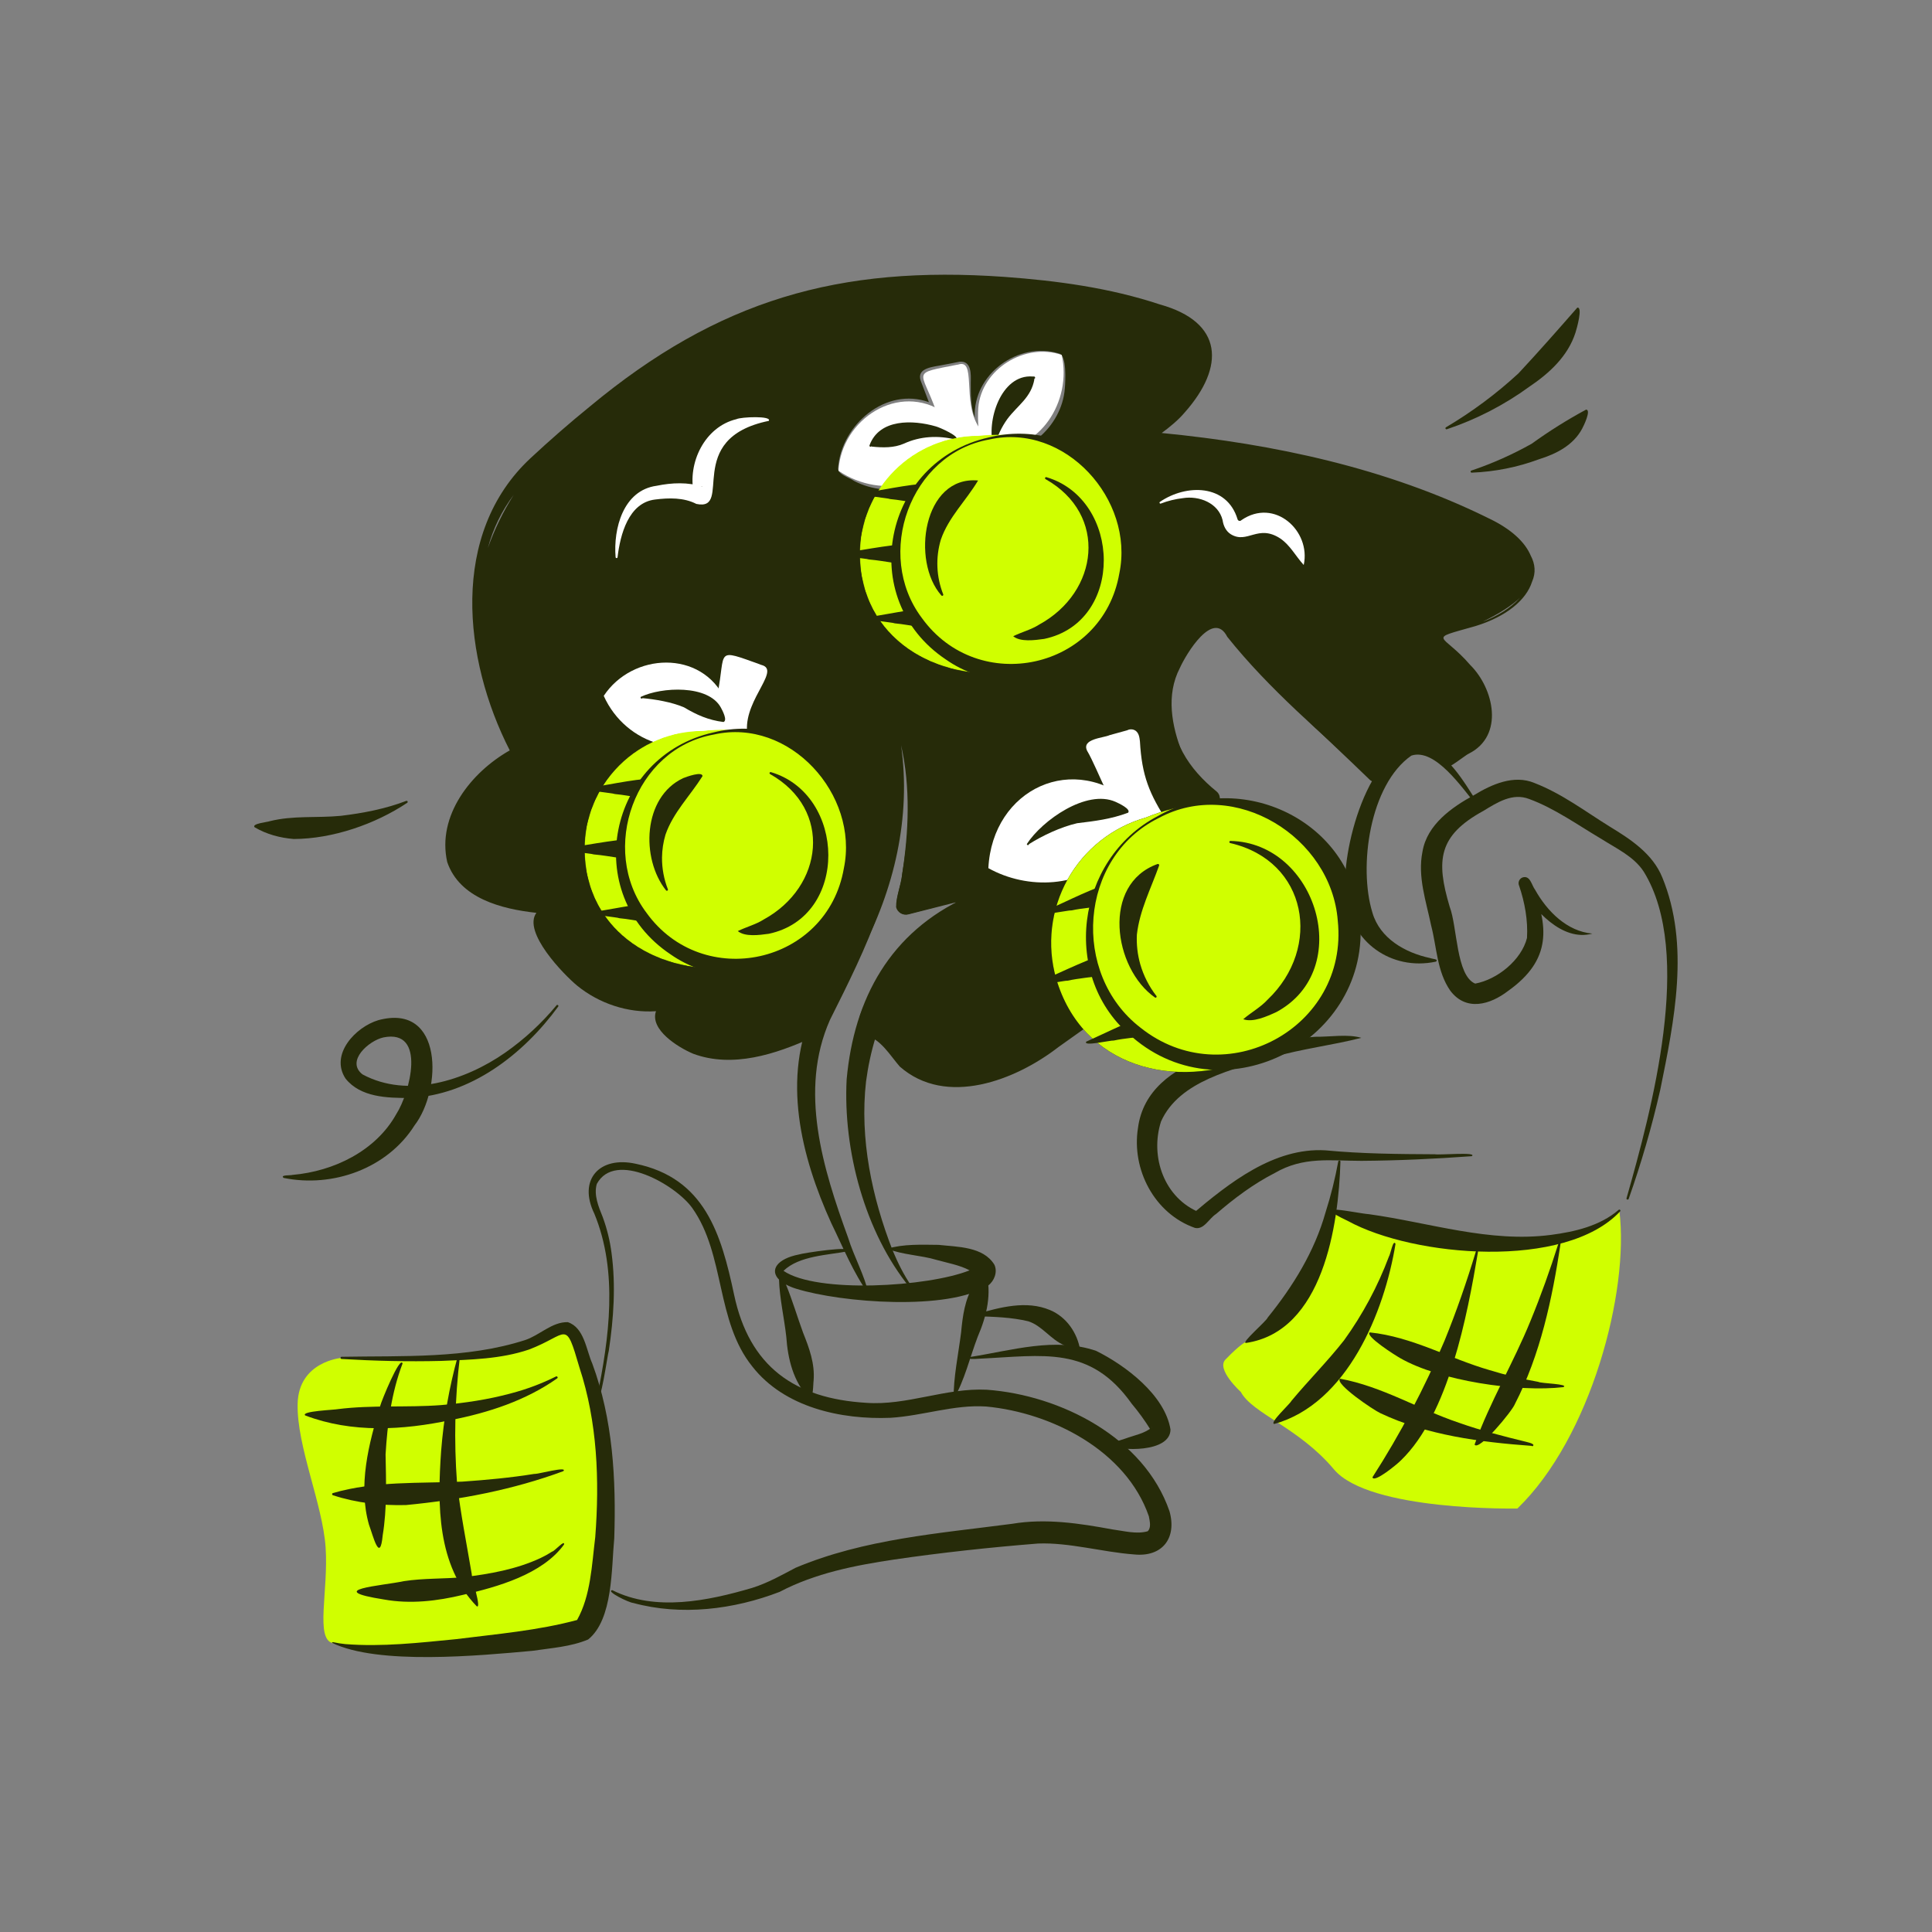 <svg width="3000" height="3000" viewBox="0 0 3000 3000" fill="none" xmlns="http://www.w3.org/2000/svg">
<rect x="0" y="0" width="3000" height="3000" fill="#808080" stroke="none"/>
<path d="M2291.47 972.08C2339.38 957.226 2369.96 931.624 2378.96 903.334C2385.04 889.48 2383.9 875.898 2376.88 862.69C2368.05 841.858 2346.98 821.693 2312.09 805.069C2154.23 726.948 1978.34 689.346 1803.91 672.347C1816.79 662.786 1829.39 652.557 1839.66 640.433C1902.32 569.729 1900.07 500.212 1800.89 472.693C1723.17 446.903 1641.42 435.903 1560.07 429.966C1302.69 411.717 1115.18 465.589 915.674 631.433C884.739 656.536 852.97 684.263 823.867 711.408C697.875 828.588 719.374 1024.12 791.536 1165.19C731.56 1199.15 678.147 1266.48 694.458 1338.62C713.749 1394.87 778.599 1411.53 832.908 1417.45C811.076 1447.28 875.302 1513.28 896.3 1530.61C930.153 1558.19 974.879 1573.19 1018.63 1570.19C1008.69 1598.6 1052.27 1626.06 1076.33 1636.23C1137.45 1658.96 1204.53 1636.96 1261.07 1611.23C1265.97 1609.31 1274.32 1608.58 1275.92 1602.4C1279.55 1591.85 1283.71 1581.51 1288.42 1571.36C1303.15 1540.52 1320.9 1511.17 1335.88 1480.32C1388.6 1381.49 1415.04 1268.69 1399.17 1157.15C1414.08 1222.19 1411.04 1292.16 1400.87 1357.41C1399.31 1374.56 1391.69 1391.49 1391.96 1408.45C1392.47 1410.4 1393.36 1412.22 1394.58 1413.83C1395.81 1415.43 1397.33 1416.78 1399.07 1417.79C1400.81 1418.8 1402.74 1419.46 1404.73 1419.73C1406.73 1419.99 1408.76 1419.86 1410.71 1419.34L1484.49 1399.82L1486.04 1402.62C1433.23 1431.34 1385.1 1472.49 1358.34 1526.71C1352.27 1544.61 1314.59 1598.21 1343.75 1607.33C1367.75 1613.58 1381.58 1638.19 1397.1 1656.1C1469.08 1719.56 1577.24 1677.33 1643.63 1625.81C1720.71 1570.77 1832.45 1492.32 1911.24 1437.41C1913.52 1435.85 1915.33 1433.7 1916.46 1431.19C1917.59 1428.67 1918.01 1425.89 1917.66 1423.16C1911.89 1377.03 1900.01 1284.12 1894.05 1238C1893.65 1234.49 1891.9 1231.27 1889.16 1229.04C1867.85 1211.77 1849.33 1191.73 1836.64 1168.26C1823.95 1144.78 1817.06 1118.26 1814.06 1090.78C1803.64 1057.07 1876.55 926.207 1908.66 986.85C1973.24 1069.39 2052.75 1138.59 2127.6 1211.44C2133 1214.52 2142.83 1222.11 2147.83 1214.63C2171.99 1169.11 2203.93 1147.53 2244.3 1191.71C2247.14 1195.88 2276.63 1171.67 2280.66 1170.3C2336.26 1142.47 2319.9 1069.05 2282.74 1032.35C2239.66 982.1 2213.28 994.37 2291.47 972.08ZM1488.41 700.637C1457.85 757.467 1382.17 775.779 1326.25 746.822C1318.44 741.343 1299.44 736.406 1301.44 725.99C1306.59 659.536 1375.52 600.289 1442.39 624.496C1439.98 617.872 1432.39 598.144 1429.71 591.373C1422.39 570.541 1450.83 569.624 1463.79 566.75C1466.22 566.312 1488.39 562.167 1490.16 561.625C1508.91 560 1507.66 581.707 1507.37 593.852C1507.37 611.997 1507.1 631.1 1513.62 648.432C1510.35 581.249 1581.41 529.231 1644.53 548.98C1656.73 551.417 1654.4 592.165 1653.46 603.289C1648.88 662.973 1590.57 714.116 1530.33 703.971C1515.91 710.741 1501.85 704.908 1488.41 700.637ZM757.559 850.962C765.466 821.132 779.093 793.122 797.681 768.488C781.257 794.388 767.799 822.053 757.559 850.962ZM2302.36 965.309C2328.28 952.81 2347.32 940.311 2360.36 928.124C2345.32 944.769 2323.19 957.643 2302.36 965.309Z" fill="#262B09"/>
<path d="M1530.93 1973.96C1540.53 2008.87 1532.12 2043.33 1518.28 2075.45C1506.18 2107.05 1497.45 2144.51 1480.79 2172.36C1480.35 2139.03 1488.14 2103.05 1492.37 2069.16C1494.83 2043.52 1498.06 2017.98 1511.87 1995.48C1514.91 1991.56 1525.43 1969.04 1530.93 1973.96Z" fill="#262B09"/>
<path d="M1544.07 1963.79C1526.68 1935.44 1486.54 1936.25 1457.43 1933.02C1431.19 1932.77 1402.44 1931.48 1378.02 1939C1400.44 1948.5 1430.35 1949.04 1454.23 1956.35C1470.89 1961 1490.47 1964.44 1505.58 1972.6C1440.6 1998.5 1268.09 2008.73 1216.64 1973.35C1240.88 1949.83 1285.21 1949.04 1317.63 1942.79C1326.48 1933.54 1246.43 1945.81 1240.55 1947.94C1206.37 1954.71 1194.97 1972.27 1209.64 1986.94C1210.49 2015.58 1217.74 2046.85 1220.91 2075.45C1223.34 2110.34 1231.68 2144.84 1256.32 2171.45C1263.2 2173.9 1262.57 2148.13 1263.38 2143.59C1265.47 2117.26 1256.51 2093.08 1246.93 2069.16C1238.03 2044.89 1230.38 2018.7 1220.41 1994.58C1225.5 1997.28 1230.84 1999.49 1236.36 2001.16C1306.42 2022.89 1472.16 2035.91 1534.47 1996.12C1543.93 1989.04 1549.39 1975.12 1544.07 1963.79Z" fill="#262B09"/>
<path d="M1412.83 1999.39C1342.94 1913.82 1308.96 1785.7 1314.67 1676.14C1326.05 1550.27 1382.73 1447.18 1500.79 1393.26L1492.45 1417.53L1477.41 1389.97L1496.45 1398.01L1410.75 1419.78C1408.75 1420.34 1406.65 1420.49 1404.59 1420.22C1402.53 1419.96 1400.54 1419.28 1398.74 1418.24C1396.94 1417.19 1395.37 1415.8 1394.11 1414.14C1392.86 1412.48 1391.95 1410.59 1391.44 1408.57C1391.29 1391.58 1399.19 1374.68 1400.9 1357.47C1417.56 1256.65 1420.62 1143.92 1364.34 1054.39L1375.56 1052.91C1372.36 1061.41 1367.9 1073.74 1364.69 1082.36L1362.34 1075.57C1395.25 1115.7 1391.83 1177.65 1396.02 1227.09C1403.29 1355.35 1344.5 1472.47 1288.76 1583.69C1240.01 1693.66 1277.97 1814.7 1316.88 1921.75C1325.88 1950.92 1342.75 1980.94 1348.8 2009.25C1325.34 1977.21 1308.86 1936.21 1290.86 1899.4C1243.72 1795.72 1213.24 1673.25 1264.05 1565.04C1303.09 1483.8 1355.15 1405.85 1374.81 1316.7C1388.52 1251.83 1394.46 1141.13 1355.92 1085.24H1356.07L1353.69 1078.45C1358.09 1071.24 1361.73 1033.49 1374.75 1047.2C1411.17 1098.3 1428.75 1160.61 1434.81 1222.48C1440.33 1284.83 1435.93 1347.66 1421.77 1408.64L1402.56 1389.41L1487.83 1365.41C1491.44 1364.41 1495.29 1364.66 1498.75 1366.12C1502.2 1367.58 1505.06 1370.16 1506.87 1373.45C1540.99 1426.8 1522.28 1415.62 1480.6 1444.55C1398.77 1494.24 1357 1587.02 1344.8 1679.25C1334.69 1768.05 1353.88 1859.26 1386.19 1941.94C1394.27 1961.08 1403.54 1980.17 1415.48 1997.14C1416.73 1998.71 1414.25 2001.02 1412.83 1999.39Z" fill="#262B09"/>
<path d="M955.901 865.44C952.214 820.88 967.671 761.28 1019.63 754.301C1043.15 749.489 1068.31 748.301 1091.52 755.926C1083.96 751.759 1075.98 761.259 1077.37 766.217C1067.29 718.782 1094.27 662.744 1143.49 650.89C1150.51 647.328 1199.34 645.349 1193.74 653.536C1059.89 680.951 1139.74 794.799 1081.25 782.466C1061.79 772.425 1038.6 772.946 1017.25 775.654C975.9 780.549 963.088 830.234 958.921 865.398C958.855 865.748 958.671 866.063 958.398 866.292C958.126 866.52 957.784 866.648 957.428 866.653C957.073 866.657 956.727 866.54 956.448 866.319C956.17 866.098 955.977 865.787 955.901 865.44Z" fill="white"/>
<path d="M1801.21 779.258C1841.97 751.364 1905.09 751.364 1921.64 806.235C1921.8 806.852 1922.12 807.413 1922.58 807.858C1923.04 808.304 1923.61 808.617 1924.23 808.765C1924.85 808.912 1925.49 808.889 1926.1 808.696C1926.71 808.504 1927.25 808.15 1927.68 807.673C1979.05 772.258 2036 824.338 2024.42 877.294C2011.53 863.149 2003.38 846.504 1987.8 836.004C1953.15 813.527 1936.88 845.233 1911.22 829.588C1903.53 824.734 1899.68 816.318 1898.43 807.631C1891.87 780.945 1861.91 769.383 1836.62 773.55C1825 774.887 1813.59 777.687 1802.66 781.883C1801.04 782.758 1799.58 780.195 1801.21 779.258Z" fill="white"/>
<path d="M516.865 2551.49C596.027 2569.46 867.677 2546.99 903.654 2531.26C939.631 2515.53 957.63 2277.11 919.57 2152.26C881.51 2027.41 890.155 2059.12 818.201 2088.28C746.247 2117.45 530.364 2108.53 530.364 2108.53C530.364 2108.53 463.701 2113.78 462.16 2179.74C460.618 2245.69 501.136 2335.64 505.636 2403.12C510.136 2470.59 489.075 2545.17 516.865 2551.49Z" fill="#D0FF00"/>
<path d="M926.777 2171.03C946.005 2077.89 960.109 1975.1 922.965 1884.78C897.05 1831.76 930.84 1794.72 987.086 1807.07C1094.5 1829.32 1119.83 1916.19 1139.91 2010.43C1163.53 2122.07 1233.95 2171.63 1344.92 2178.28C1408.35 2182.92 1468.27 2154.76 1532.41 2157.97C1647.09 2166.42 1776.64 2232.38 1815.97 2346.62C1827.77 2388.29 1804.85 2418.39 1760.62 2413.68C1711.94 2410.06 1660.4 2394.93 1611.94 2396.79C1537.74 2402.68 1462.08 2410.87 1388.69 2421.6C1327.36 2430.74 1265.78 2442.85 1210.68 2471.82C1139.18 2499.36 1057.79 2509.32 983.274 2489.07C976.379 2488.57 939.527 2470.53 950.755 2469.18C1017.42 2502.8 1099.5 2485.84 1167.95 2465.68C1191.84 2458.2 1213.45 2445.99 1235.4 2434.43C1341.84 2389.62 1458.83 2381 1571.93 2366.12C1623.78 2357.39 1676.42 2365.48 1726.83 2374.79C1744.85 2377.12 1764.85 2382.77 1782.12 2377.72C1787.85 2372.23 1785.41 2362.5 1783.96 2354.58C1748.96 2252.92 1633.53 2193.59 1531.22 2184.03C1481.43 2180.76 1433.16 2198.4 1382.9 2201.55C1305.82 2204.69 1217.97 2185.44 1168.33 2122.07C1111.2 2051.37 1126.29 1948.42 1075.06 1875.96C1049.79 1840.11 955.109 1785.7 926.694 1838.47C921.715 1855.59 929.486 1873.88 935.881 1889.8C942.56 1907.88 947.165 1926.67 949.609 1945.79C956.401 1996.31 952.838 2047.43 945.318 2097.55C943.256 2103.68 932.735 2183.05 926.777 2171.03Z" fill="#262B09"/>
<path d="M1508.37 2107.03C1508.37 2107.03 1507.89 2106.85 1508.08 2106.85C1571.57 2096.85 1638.44 2075.95 1701.96 2097.57C1747.79 2120.18 1809.12 2166.61 1817.54 2219.86C1817.04 2255.82 1740.23 2253.65 1719.42 2243.69C1720.83 2241.23 1724.79 2241.48 1727.21 2240.23C1731.5 2239.09 1742.52 2235.3 1746.9 2233.98C1761.08 2228.73 1778.14 2225.86 1788.98 2216.03C1787.68 2216.38 1787.12 2219.07 1786.89 2220.61C1778.04 2206.26 1768.16 2192.58 1757.31 2179.67C1692.73 2088.74 1620.13 2105.18 1521.26 2109.74C1516.71 2110.15 1512.13 2110.29 1507.56 2110.14C1505.01 2110.32 1505.47 2105.55 1508.37 2107.03Z" fill="#262B09"/>
<path d="M1516.18 2040.5C1552.66 2030.08 1593.53 2018.73 1630.44 2034.25C1656.13 2044.99 1673.02 2069.81 1677.42 2096.97C1675.96 2103.55 1656.09 2089.93 1652.57 2088.91C1631.03 2079.74 1618.4 2058.62 1596.63 2051.66C1570.55 2045.41 1543.66 2044.72 1516.7 2043.81C1516.29 2043.82 1515.88 2043.69 1515.56 2043.43C1515.24 2043.16 1515.03 2042.79 1514.96 2042.38C1514.9 2041.97 1514.99 2041.56 1515.21 2041.21C1515.44 2040.86 1515.78 2040.61 1516.18 2040.5Z" fill="#262B09"/>
<path d="M530.427 2106.82C625.129 2105.05 724.165 2110.18 815.222 2080.91C837.867 2073.51 857.074 2052.45 881.635 2053.04C907.3 2061.47 910.196 2096.01 919.716 2117.39C951.735 2203.94 956.797 2297.21 953.818 2388.58C949.339 2434.62 952.11 2514.65 913.258 2545.8C885.968 2557.26 855.574 2559.05 826.68 2563.4C744.435 2570.88 586.84 2585.88 515.469 2550.9C515.63 2550.54 515.916 2550.24 516.275 2550.07C516.634 2549.9 517.043 2549.86 517.427 2549.96C523.613 2551.33 529.873 2552.32 536.176 2552.94C593.402 2557.46 651.128 2550.86 708.124 2545.28C771.121 2537.34 835.346 2531.94 896.655 2515.38C896.384 2515.38 895.405 2516.11 895.988 2515.7C917.445 2477.53 918.903 2430.1 924.299 2386.83C931.049 2298.73 927.632 2208.05 899.821 2123.66C877.302 2046.58 883.156 2072.22 821.159 2095.64C777.412 2110.45 730.602 2111.26 685.105 2113.22C633.379 2114.55 581.778 2113.22 530.26 2110.2C528.281 2110.12 528.26 2106.7 530.427 2106.82Z" fill="#262B09"/>
<path d="M714.144 2106.76C706.275 2171.67 704.768 2237.19 709.645 2302.4C715.103 2350.19 724.56 2396.95 732.56 2444.39C731.956 2449.91 748.33 2498.86 740.226 2494.18C678.376 2430.49 679.146 2335.98 684.979 2253.21C688.847 2203.44 697.505 2154.16 710.832 2106.05C710.926 2105.61 711.19 2105.23 711.567 2104.99C711.944 2104.74 712.403 2104.66 712.842 2104.75C713.281 2104.85 713.665 2105.11 713.91 2105.49C714.154 2105.86 714.238 2106.32 714.144 2106.76Z" fill="#262B09"/>
<path d="M625.129 2117.18C607.964 2162.05 601.568 2210.76 598.714 2258.38C599.506 2300.4 601.089 2342.29 594.256 2384.02C589.965 2429.2 579.09 2383.66 572.987 2367.68C555.613 2306.65 572.528 2241.86 590.423 2182.86C592.048 2176.05 621.213 2104.39 625.129 2117.18Z" fill="#262B09"/>
<path d="M865.137 2140.36C816.639 2174.63 758.497 2193.67 700.563 2204.94C625.567 2220.82 546.801 2225.59 473.931 2197.9C466.452 2191.11 520.178 2189.24 524.615 2188.09C577.841 2181.4 631.442 2185.86 684.731 2181.84C721.249 2178.67 758.497 2173.17 793.891 2163.49C817.898 2157.19 841.193 2148.43 863.407 2137.36C865.199 2136.47 867.032 2139.2 865.137 2140.36Z" fill="#262B09"/>
<path d="M874.781 2284.4C796.494 2313.35 713.311 2329.14 630.358 2337.04C591.964 2337.94 554.071 2333.96 516.823 2321.75C516.473 2321.63 516.171 2321.39 515.961 2321.09C515.752 2320.78 515.645 2320.42 515.657 2320.04C515.668 2319.67 515.798 2319.32 516.026 2319.02C516.254 2318.73 516.57 2318.52 516.927 2318.42C582.652 2299.42 650.815 2303.58 718.186 2300.65C755.204 2298.08 792.89 2294.6 829.492 2288.69C834.825 2289.4 882.405 2276.06 874.781 2284.4Z" fill="#262B09"/>
<path d="M875.822 2398.35C842.033 2444.72 772.558 2464.14 718.957 2476.47C678.813 2486.18 637.232 2491.05 596.235 2483.68C500.157 2468.49 592.985 2462.49 627.066 2455.22C657.731 2450.47 689.104 2451.85 719.894 2448.97C760.371 2444.18 802.118 2436.72 839.262 2419.35C845.464 2416.45 851.458 2413.12 857.198 2409.39C861.281 2408.72 877.447 2389.77 875.822 2398.35Z" fill="#262B09"/>
<path d="M2068.15 1879.96C2420.21 1995.39 2514.52 1879.96 2514.52 1879.96C2530.39 2005.62 2470.06 2232.55 2356.19 2342.44C2356.19 2342.44 2126.14 2346.93 2071.42 2281.73C2016.69 2216.53 1944.74 2195.15 1926.76 2161.43C1926.76 2161.43 1888.16 2126.49 1902.76 2111.22C1925.28 2087.74 1934.26 2083.83 1934.26 2083.83C2014.88 2048.56 2068.15 1879.96 2068.15 1879.96Z" fill="#D0FF00"/>
<path d="M2285.3 1795.32C2228.39 1799.49 2171.35 1802.15 2114.23 1802.55C2065.42 1802.55 2024.11 1795.41 1979.32 1821.49C1946.34 1838.36 1916.37 1860.84 1888.35 1885.05C1877.55 1891.69 1869.45 1910.17 1855.33 1906.63C1792.64 1884.57 1756.83 1815.97 1767.04 1751.55C1781.96 1636.41 1949.13 1617.35 2042.17 1609.9C2065.29 1610.21 2092.81 1605.31 2113.85 1611.54C2069.75 1622.94 2021.3 1628.58 1977.17 1641.44C1915.34 1660.58 1831.35 1677.83 1802.83 1741.43C1785.23 1796.3 1807.93 1861.01 1863.43 1882.94L1850.72 1885.77C1908.64 1836.92 1978.03 1781.64 2058.02 1786.22C2114.46 1791.63 2171.5 1792.07 2228.2 1792.34C2234.47 1793.86 2295.45 1788.3 2285.3 1795.32Z" fill="#262B09"/>
<path d="M2525.68 1860.59C2564.43 1724.16 2630.66 1480.47 2552.43 1353.56C2537.2 1330 2509.87 1317.5 2486.96 1302.91C2450.21 1281.23 2414.04 1255.17 2374.46 1240.67C2348.65 1230.71 2325.03 1245.96 2303.34 1259.17C2233.32 1297.52 2229.53 1335.79 2251.07 1408.03C2263.03 1439.28 2260.95 1514.94 2290.65 1527.34C2324.9 1521.09 2362.38 1490.92 2371.11 1456.51C2372.73 1429.16 2367.71 1401.41 2358.94 1375.53C2358.37 1374.33 2358.06 1373.02 2358.02 1371.69C2357.99 1370.36 2358.23 1369.04 2358.74 1367.81C2359.24 1366.57 2360 1365.46 2360.96 1364.54C2361.92 1363.62 2363.07 1362.91 2364.32 1362.45C2376.25 1358.85 2378.21 1374.47 2383.67 1381.6C2402.67 1415.64 2433.67 1446.3 2472.62 1449.7C2425.21 1462.59 2382.5 1412.87 2359.19 1376.08L2376.3 1367.91C2406.09 1439.01 2409.31 1490.63 2341.73 1538.73C2313.97 1560.11 2276.66 1571.02 2252.03 1538.38C2231.2 1508.46 2231.07 1470.84 2222.26 1437.09C2214.56 1399.6 2200.91 1361.45 2208.83 1322.37C2215.93 1280.25 2254.47 1253.42 2288.99 1234.58C2316.3 1217.92 2350.73 1202.44 2382.73 1215.84C2425.63 1232.5 2461.19 1259.73 2499.39 1283.39C2531.99 1303.21 2566.18 1325.54 2581.16 1362.35C2624.43 1467.32 2599.74 1585.25 2577.99 1692.47C2564.91 1749.78 2548.54 1806.29 2528.95 1861.71C2528.16 1863.61 2524.95 1862.63 2525.68 1860.59Z" fill="#262B09"/>
<path d="M2291.95 1249.35C2270.8 1224.11 2228.41 1161.01 2191.52 1173.32C2126.94 1218.34 2109.08 1345.85 2131.1 1417.2C2142.75 1457.34 2181.99 1479.49 2221.03 1487.76C2223.53 1489.11 2234.82 1489.09 2229.66 1493.24C2160.25 1508.01 2096.33 1462.32 2089.79 1391.16C2080.31 1326.93 2125.21 1150.34 2207.2 1156.11C2249.09 1170.3 2272.36 1212.75 2294.82 1247.58C2295.06 1247.97 2295.13 1248.42 2295.03 1248.86C2294.92 1249.3 2294.65 1249.67 2294.27 1249.91C2293.89 1250.14 2293.43 1250.22 2292.99 1250.11C2292.56 1250.01 2292.18 1249.74 2291.95 1249.35Z" fill="#262B09"/>
<path d="M2129.58 1209.44C2052.31 1138.84 1971.26 1070.99 1905.68 988.828C1883.76 945.852 1841.97 1015.22 1832.06 1037.28C1810.27 1079.28 1819.43 1127.24 1835.64 1168.84C1846.06 1193.84 1862.49 1216.56 1881.47 1238.44C1882.51 1247.21 1864.37 1230.11 1860.93 1228.92C1806.14 1188.9 1770.56 1110.63 1791.98 1044.1C1807.45 1001.77 1857.78 926.457 1910.24 954.518C1918.14 959.976 1922.34 967.372 1926.66 975.35C1935.84 989.933 1946.86 1003.16 1958.11 1016.72C2013.4 1082.34 2072.94 1144.55 2131.85 1207.11C2133.27 1208.44 2131.14 1210.86 2129.58 1209.44Z" fill="#262B09"/>
<path d="M2081.42 1803.51C2078.65 1902.48 2054.34 2067.49 1935.01 2085.28C1925.43 2086.37 1967.24 2050.83 1968.53 2045.85C2007.82 1997.21 2041.13 1943.48 2058.25 1882.73C2066.55 1856.7 2073.17 1830.17 2078.08 1803.3C2078.17 1802.9 2078.39 1802.55 2078.71 1802.3C2079.04 1802.06 2079.44 1801.94 2079.84 1801.96C2080.25 1801.99 2080.63 1802.16 2080.92 1802.44C2081.21 1802.73 2081.38 1803.1 2081.42 1803.51Z" fill="#262B09"/>
<path d="M2515.81 1880.92C2430.63 1972.23 2195.16 1951.94 2092.92 1895.88C2027.92 1865.21 2103.75 1883.71 2126.25 1885.46C2219.99 1898.5 2312.72 1930.02 2408.31 1917.54C2445.19 1912.71 2484.39 1903.65 2513.23 1878.86C2514.43 1877.17 2517.29 1879.28 2515.81 1880.92Z" fill="#262B09"/>
<path d="M2166.95 1931.48C2149.73 2037.6 2091.81 2179.53 1978.82 2211.09C1969.88 2210.28 2003.44 2179.67 2005.28 2175.32C2031.92 2143.36 2061.29 2113.97 2087 2081.26C2115.95 2041.17 2139.4 1997.39 2156.75 1951.08C2159.2 1947.6 2163.25 1923.36 2166.95 1931.48Z" fill="#262B09"/>
<path d="M2295.01 1943.92C2278.34 2043.37 2249.35 2195.99 2175.62 2267.38C2170.43 2272.98 2132.98 2303.77 2131.17 2293.85C2174.47 2226.42 2211.94 2155.41 2243.16 2081.6C2261.59 2036.33 2277.57 1990.14 2291.74 1943.25C2292.22 1941.38 2295.36 1941.86 2295.01 1943.92Z" fill="#262B09"/>
<path d="M2423.19 1931.5C2410.34 2016.43 2391.94 2103.64 2352.21 2180.38C2348.53 2190.51 2295.97 2254.48 2289.72 2243.09C2313.74 2176.22 2349.98 2116.47 2376.59 2050.99C2392.79 2011.62 2407.09 1971.54 2419.94 1930.83C2420.06 1930.44 2420.33 1930.1 2420.68 1929.89C2421.04 1929.68 2421.46 1929.61 2421.87 1929.69C2422.27 1929.78 2422.63 1930.01 2422.88 1930.34C2423.12 1930.68 2423.23 1931.09 2423.19 1931.5Z" fill="#262B09"/>
<path d="M2427.67 2153.93C2357.34 2162.13 2235.45 2144.2 2174.06 2108.78C2166.64 2104.62 2119.04 2074.45 2126.98 2068.93C2193.1 2075.78 2250.24 2109.41 2313.03 2127.53C2337.84 2135.17 2363.1 2141.25 2388.67 2145.74C2392.75 2148.32 2437.23 2148.86 2427.67 2153.93Z" fill="#262B09"/>
<path d="M2378.25 2245.15C2299.09 2239.36 2216.22 2228.78 2143.41 2194.36C2132.73 2189.49 2072.59 2148.97 2080.61 2140.78C2146.56 2152.88 2202.87 2188.24 2265.57 2209.3C2299.8 2221.44 2335.15 2230.4 2370.46 2239.02C2374.05 2240.25 2377.96 2240.42 2380.88 2243.19C2381.05 2243.54 2381.09 2243.94 2381 2244.31C2380.91 2244.69 2380.69 2245.02 2380.38 2245.26C2380.07 2245.49 2379.68 2245.61 2379.3 2245.59C2378.91 2245.57 2378.54 2245.41 2378.25 2245.15Z" fill="#262B09"/>
<path d="M1520.78 664.577C1492.35 623.413 1518.18 553.292 1485.79 566.875L1487.87 566.02C1412.69 580.874 1430.64 573.312 1453.58 638.162C1459.49 654.859 1467.07 670.912 1476.22 686.076C1504.33 709.679 1557.91 715.657 1520.78 664.577Z" fill="white"/>
<path d="M1466.43 640.828C1395.83 592.54 1306.59 650.87 1301.94 730.927C1370.21 777.466 1465.91 754.447 1495.29 674.181C1499.83 658.702 1476.47 648.891 1466.43 640.828Z" fill="white"/>
<path d="M1350.15 691.555C1365.36 649.89 1417.71 651.807 1453.18 662.119C1458.71 663.473 1492.77 678.514 1484.1 682.618C1457.14 675.785 1428.75 677.243 1403.65 688.867C1388.27 695.596 1370.71 695.263 1354.07 693.492L1353.5 693.388C1353.11 693.513 1353.61 692.888 1353.36 692.575C1353.22 693.001 1352.92 693.355 1352.53 693.56C1352.13 693.765 1351.67 693.804 1351.24 693.669C1350.82 693.534 1350.46 693.235 1350.26 692.838C1350.05 692.442 1350.01 691.98 1350.15 691.555Z" fill="#262B09"/>
<path d="M1648.65 551.167C1592.41 531.398 1524.1 572.749 1519.06 633.225C1518.01 648.724 1517.28 698.992 1537.93 699.887C1615.63 700.867 1664.44 623.017 1648.65 551.167Z" fill="white"/>
<path d="M1605.45 588.061C1605.59 588.394 1606.4 588.186 1606.24 588.54C1601.34 617.538 1580.09 629.288 1564.22 650.64C1555.24 663.132 1548.65 677.171 1544.76 692.055C1544.64 692.491 1544.36 692.864 1543.97 693.094C1543.58 693.324 1543.12 693.392 1542.68 693.284C1531.05 655.057 1553.82 580.645 1603.65 584.624C1604.12 584.689 1604.6 584.689 1605.07 584.624C1607.76 584.207 1608.38 588.373 1605.45 588.061Z" fill="#262B09"/>
<mask id="mask0_801_513" style="mask-type:luminance" maskUnits="userSpaceOnUse" x="1335" y="674" width="424" height="373">
<path d="M1754.02 821.693C1730.42 708.72 1622.51 665.14 1518.74 676.681C1494.62 676.675 1470.73 681.422 1448.44 690.65C1426.15 699.878 1405.9 713.407 1388.84 730.463C1371.78 747.52 1358.24 767.77 1349.01 790.057C1339.78 812.345 1335.02 836.233 1335.02 860.357C1335.9 991.599 1453.25 1059.16 1574.18 1044.05C1689.48 1045.53 1779.79 934.478 1754.02 821.693Z" fill="white"/>
</mask>
<g mask="url(#mask0_801_513)">
<path d="M1754.02 821.693C1730.42 708.72 1622.51 665.14 1518.74 676.681C1494.62 676.675 1470.73 681.422 1448.44 690.65C1426.15 699.878 1405.9 713.407 1388.84 730.463C1371.78 747.52 1358.24 767.77 1349.01 790.057C1339.78 812.345 1335.02 836.233 1335.02 860.357C1335.9 991.599 1453.25 1059.16 1574.18 1044.05C1689.48 1045.53 1779.79 934.478 1754.02 821.693Z" fill="#D0FF00"/>
<path d="M1344.38 764.946C1382 758.926 1420.1 750.009 1458.06 749.947C1507.81 761.113 1508.06 772.092 1458.06 783.278C1432.75 784.778 1407.56 777.237 1382.27 774.945C1377.42 772.904 1337.36 770.904 1344.38 764.946Z" fill="#262B09"/>
<path d="M1351.54 957.935C1389.17 951.914 1427.25 942.998 1465.2 942.935C1514.95 954.101 1515.2 965.059 1465.2 976.267C1439.89 977.767 1414.71 970.226 1389.42 967.934C1384.65 965.892 1344.5 963.893 1351.54 957.935Z" fill="#262B09"/>
<path d="M1308.67 858.753C1349.11 852.733 1389.92 843.816 1430.75 843.754C1484.16 854.92 1484.39 865.878 1430.75 877.085C1403.67 878.606 1376.58 871.065 1349.36 868.752C1344.38 866.753 1301.09 864.732 1308.67 858.753Z" fill="#262B09"/>
</g>
<path d="M1535.74 680.847C1772.66 634.037 1848.22 985.183 1613.09 1040.01C1376.19 1086.82 1300.59 735.677 1535.74 680.847Z" fill="#D0FF00"/>
<path d="M1535.41 679.222C1667.63 646.266 1799.29 759.342 1772.25 896.542C1750 1031.78 1580.84 1102.61 1468.79 1024.08C1327.57 929.749 1371.75 715.845 1535.41 679.222ZM1536.12 682.472C1412.83 704.304 1357.5 861.274 1431.29 959.372C1519.2 1081.78 1712.29 1039.7 1738.1 890.293C1761.9 775.862 1653.8 655.89 1536.12 682.472Z" fill="#262B09"/>
<path d="M1624.9 740.947C1741.96 775.82 1746.46 965.934 1621.42 992.099C1606.32 994.182 1584.39 997.12 1573.3 987.933C1586.82 981.287 1601.82 977.517 1613.51 969.913C1706.44 919.291 1720.98 798.986 1623.61 744.051C1623.24 743.856 1622.95 743.527 1622.81 743.131C1622.66 742.734 1622.67 742.297 1622.84 741.908C1623 741.518 1623.3 741.203 1623.68 741.025C1624.07 740.848 1624.5 740.82 1624.9 740.947Z" fill="#262B09"/>
<path d="M1461.77 924.645C1414.42 871.356 1433.54 738.406 1518.76 746.114C1499.83 777.883 1472.93 803.027 1460.93 838.004C1452.59 865.943 1453.9 895.878 1464.66 922.978C1464.78 923.35 1464.77 923.753 1464.63 924.117C1464.49 924.482 1464.23 924.788 1463.89 924.983C1463.55 925.178 1463.15 925.251 1462.77 925.189C1462.38 925.128 1462.03 924.936 1461.77 924.645Z" fill="#262B09"/>
<path d="M1179.37 1031.91L1181.83 1032.28C1108.81 1006.1 1127.79 1009.72 1114.14 1077.64C1110.57 1095.12 1108.93 1112.95 1109.25 1130.8C1121.54 1165.94 1166.91 1197.88 1159.95 1134.65C1156.6 1083.7 1216.12 1037.68 1179.37 1031.91Z" fill="white"/>
<path d="M1126 1086.11C1089.44 1008.2 981.984 1013.2 937.486 1080.53C971.818 1156.92 1067.33 1185.86 1133.75 1130.8C1146.18 1119.01 1130.87 1098.76 1126 1086.11Z" fill="white"/>
<path d="M995.004 1082.09C1026.94 1066.72 1099.94 1062.68 1119.43 1098.86C1121.68 1103.03 1130.12 1118.74 1123.41 1121.13C1099.85 1118.17 1081.75 1110.05 1062.1 1098.34C1042.65 1090.01 1016.98 1085.84 997.671 1084.09C997.405 1084.45 997.011 1084.68 996.573 1084.74C996.136 1084.81 995.691 1084.69 995.338 1084.43C994.984 1084.16 994.75 1083.77 994.688 1083.33C994.625 1082.89 994.739 1082.45 995.004 1082.09Z" fill="#262B09"/>
<mask id="mask1_801_513" style="mask-type:luminance" maskUnits="userSpaceOnUse" x="907" y="1133" width="424" height="372">
<path d="M1326.25 1279.73C1302.67 1166.84 1194.83 1123.3 1091.14 1134.82C1042.46 1134.82 995.765 1154.16 961.338 1188.59C926.912 1223.01 907.571 1269.71 907.571 1318.39C908.425 1449.49 1025.69 1517.05 1146.56 1501.96C1261.76 1503.36 1352.02 1392.37 1326.25 1279.73Z" fill="white"/>
</mask>
<g mask="url(#mask1_801_513)">
<path d="M1326.25 1279.73C1302.67 1166.84 1194.83 1123.3 1091.14 1134.82C1042.46 1134.82 995.765 1154.16 961.338 1188.59C926.912 1223.01 907.571 1269.71 907.571 1318.39C908.425 1449.49 1025.69 1517.05 1146.56 1501.96C1261.76 1503.36 1352.02 1392.37 1326.25 1279.73Z" fill="#D0FF00"/>
<path d="M916.904 1222.98C954.506 1216.96 992.587 1208.04 1030.5 1207.98C1080.23 1219.15 1080.5 1230.11 1030.5 1241.31C1005.21 1242.81 980.046 1235.27 954.777 1232.98C950.006 1230.94 909.884 1228.94 916.904 1222.98Z" fill="#262B09"/>
<path d="M924.05 1415.82C961.652 1409.8 999.712 1400.89 1037.65 1400.82C1087.37 1411.99 1087.64 1422.95 1037.65 1434.16C1012.36 1435.66 987.192 1428.11 961.923 1425.82C957.152 1423.74 917.03 1421.78 924.05 1415.82Z" fill="#262B09"/>
<path d="M881.115 1316.73C921.529 1310.68 962.36 1301.79 1003.11 1301.73C1056.48 1312.89 1056.73 1323.85 1003.11 1335.06C976.026 1336.56 948.944 1329.02 921.862 1326.73C916.904 1324.7 873.636 1322.68 881.115 1316.73Z" fill="#262B09"/>
</g>
<path d="M1108.14 1138.92C1344.92 1092.16 1420.46 1443.07 1185.45 1497.84C948.694 1544.57 873.156 1193.73 1108.14 1138.92Z" fill="#D0FF00"/>
<path d="M1107.81 1137.3C1239.93 1104.36 1371.5 1217.36 1344.48 1354.47C1322.26 1489.63 1153.2 1560.42 1041.23 1481.92C900.093 1387.66 944.257 1173.9 1107.81 1137.3ZM1108.5 1140.57C985.359 1162.38 930.029 1319.25 1003.77 1417.26C1091.62 1539.59 1284.57 1497.53 1310.36 1348.22C1334.13 1233.86 1226.12 1113.99 1108.5 1140.57Z" fill="#262B09"/>
<path d="M1197.24 1199C1314.23 1233.83 1318.71 1423.78 1193.74 1449.97C1178.68 1452.05 1156.74 1454.99 1145.66 1445.8C1159.18 1439.16 1174.16 1435.39 1185.83 1427.8C1278.72 1377.2 1293.24 1256.98 1195.95 1202.09C1195.54 1201.92 1195.22 1201.59 1195.05 1201.18C1194.88 1200.77 1194.88 1200.31 1195.05 1199.9C1195.23 1199.49 1195.55 1199.17 1195.96 1199C1196.37 1198.83 1196.83 1198.83 1197.24 1199Z" fill="#262B09"/>
<path d="M1034.21 1382.55C994.837 1333.2 998.066 1237.67 1060.81 1208.29C1065.94 1206.21 1090.73 1197.19 1090.87 1205.15C1071.27 1236.23 1045.44 1261.4 1033.38 1296C1029.93 1307.56 1028.11 1319.54 1027.96 1331.6C1027.84 1348.47 1030.94 1365.21 1037.11 1380.91C1037.24 1381.28 1037.25 1381.7 1037.11 1382.07C1036.97 1382.45 1036.7 1382.76 1036.36 1382.96C1036.01 1383.16 1035.6 1383.23 1035.21 1383.15C1034.81 1383.08 1034.46 1382.87 1034.21 1382.55Z" fill="#262B09"/>
<path d="M2245.49 663.369C2285.76 639.536 2323.41 611.529 2357.82 579.811C2388.48 546.938 2419.52 511.711 2449.21 477.734C2458.17 476.026 2448.23 510.774 2446.44 516.378C2434.71 553.084 2405.79 579.561 2374.86 600.393C2335.81 628.84 2292.63 651.133 2246.82 666.494C2246.62 666.581 2246.4 666.627 2246.18 666.63C2245.95 666.632 2245.73 666.591 2245.52 666.507C2245.32 666.424 2245.13 666.301 2244.97 666.145C2244.81 665.989 2244.68 665.803 2244.6 665.598C2244.51 665.393 2244.46 665.172 2244.46 664.949C2244.46 664.726 2244.5 664.505 2244.58 664.298C2244.66 664.091 2244.79 663.902 2244.94 663.743C2245.1 663.583 2245.29 663.456 2245.49 663.369Z" fill="#262B09"/>
<path d="M2284.97 730.615C2317.38 719.672 2348.71 705.723 2378.52 688.951C2405.45 669.481 2433.63 651.805 2462.87 636.037C2471.21 636.329 2459.23 661.14 2456.83 665.494C2443.1 691.409 2416.54 704.783 2389.84 713.095C2356.38 725.511 2321.17 732.543 2285.51 733.927C2285.07 733.999 2284.62 733.893 2284.26 733.633C2283.9 733.374 2283.65 732.981 2283.58 732.542C2283.51 732.102 2283.62 731.653 2283.88 731.291C2284.14 730.93 2284.53 730.687 2284.97 730.615Z" fill="#262B09"/>
<path d="M632.4 1246.54C582.528 1279.87 516.344 1302.62 456.16 1302.79C435.161 1301.08 414.309 1295.77 395.226 1284.48C390.747 1278.83 415.079 1276.62 418.808 1275.17C455.181 1265.96 492.262 1270.4 529.052 1266.83C563.675 1262.67 597.964 1256.17 630.712 1243.65C631.091 1243.48 631.517 1243.46 631.91 1243.59C632.303 1243.72 632.635 1243.99 632.843 1244.34C633.051 1244.7 633.121 1245.12 633.039 1245.53C632.957 1245.93 632.73 1246.29 632.4 1246.54Z" fill="#262B09"/>
<path d="M866.782 1563C812.618 1637.19 730.665 1700.85 635.545 1704.93C601.735 1704.93 560.008 1704.18 536.572 1674.83C511.886 1637.33 552.092 1594.63 587.673 1584.06C688.813 1556.98 686.313 1692.16 643.712 1747.47C601.443 1814.57 516.511 1844.69 440.39 1829.05C434.328 1823.99 451.661 1825.45 454.223 1824.38C518.365 1818.84 583.653 1787.03 615.38 1729.91C636.212 1697.72 663.023 1597.44 595.527 1610.87C572.987 1615.69 536.343 1647.73 562.925 1668.33C633.295 1706.24 722.04 1678.06 784.307 1634.67C814.095 1613.82 840.945 1589.06 864.136 1561.07C865.157 1559.38 868.157 1561.23 866.782 1563Z" fill="#262B09"/>
<path d="M1813.41 1277.19C1784.6 1232.71 1773.1 1204.86 1770.08 1151.15C1769.41 1145.44 1768.62 1138.24 1763.1 1134.49C1761.21 1133.29 1759.04 1132.61 1756.81 1132.52C1754.57 1132.42 1752.35 1132.92 1750.37 1133.97L1723.06 1141.51C1713.4 1146.01 1679.09 1147.05 1688.02 1165.73C1704.36 1192.82 1732.27 1273.64 1755.58 1285.5C1770.77 1294.21 1823.89 1312.25 1813.41 1277.19Z" fill="white"/>
<path d="M1762.08 1250.4C1668.05 1164.51 1540.89 1225.11 1534.72 1348.06C1595.34 1381.95 1680.05 1379.08 1728.9 1325.83C1740.81 1312.48 1776.79 1266.44 1762.08 1250.4Z" fill="white"/>
<path d="M1594.49 1310.54C1618.28 1273.83 1687.15 1225.13 1732.1 1245.04C1737 1247.25 1756.52 1256.23 1751.75 1261.96C1725.08 1271.96 1700.11 1274.98 1672.59 1278.27C1646.9 1284.23 1618.97 1297.44 1597.84 1310.71C1597.82 1311.15 1597.62 1311.57 1597.29 1311.87C1596.96 1312.17 1596.53 1312.32 1596.08 1312.3C1595.64 1312.28 1595.22 1312.08 1594.92 1311.75C1594.62 1311.42 1594.47 1310.98 1594.49 1310.54Z" fill="#262B09"/>
<path d="M2071.79 1352.37C2012.88 1239.88 1885.55 1226.15 1779.18 1269.54C1753.65 1276.78 1729.78 1288.98 1708.96 1305.44C1688.14 1321.91 1670.76 1342.31 1657.83 1365.49C1644.9 1388.67 1636.65 1414.17 1633.58 1440.54C1630.5 1466.9 1632.65 1493.62 1639.9 1519.15C1680.23 1657.77 1824.74 1694.14 1948.22 1641.77C2070.69 1608.62 2132.93 1463.95 2071.79 1352.37Z" fill="black"/>
<path d="M2071.79 1352.37C2012.88 1239.88 1885.55 1226.15 1779.18 1269.54C1753.65 1276.78 1729.78 1288.98 1708.96 1305.44C1688.14 1321.91 1670.76 1342.31 1657.83 1365.49C1644.9 1388.67 1636.65 1414.17 1633.58 1440.54C1630.5 1466.9 1632.65 1493.62 1639.9 1519.15C1680.23 1657.77 1824.74 1694.14 1948.22 1641.77C2070.69 1608.62 2132.93 1463.95 2071.79 1352.37Z" fill="#D0FF00"/>
<path d="M1621.15 1415.41C1659.38 1398.28 1697.25 1378.28 1737.4 1366.83C1752.25 1364.97 1766.56 1365.01 1781.6 1369.89C1786.41 1374.99 1768.27 1385.45 1765.21 1388.51C1735.79 1409.49 1698.04 1406.41 1664 1413.64C1658.65 1413.1 1615.72 1423.3 1621.15 1415.41Z" fill="#262B09"/>
<path d="M1686.71 1617.48C1724.94 1600.38 1762.79 1580.38 1802.93 1568.92C1817.79 1567.06 1832.1 1567.11 1847.14 1571.96C1851.97 1577.09 1833.81 1587.52 1830.77 1590.58C1801.33 1611.58 1763.6 1608.5 1729.54 1615.73C1724.13 1615.21 1681.25 1625.44 1686.71 1617.48Z" fill="#262B09"/>
<path d="M1611.45 1525.5C1652.65 1507.53 1693.46 1486.69 1736.56 1474.4C1752.35 1472.32 1767.69 1471.99 1783.73 1476.61C1789.04 1481.32 1768.83 1492.86 1765.85 1495.65C1733.92 1517.36 1693.75 1514.96 1657.23 1522.9C1651.67 1522.36 1605.63 1533.5 1611.45 1525.5Z" fill="#262B09"/>
<path d="M1798.43 1268.77C2035.17 1147.94 2220.66 1497.05 1988.19 1625.73C1751.48 1746.43 1565.99 1397.45 1798.43 1268.77Z" fill="#D0FF00"/>
<path d="M1797.66 1267.29C1927.16 1193.32 2099.35 1274 2111.81 1426.22C2129.81 1614.83 1902.86 1734.78 1758.56 1610.71C1645.38 1518.15 1670.19 1333.97 1797.66 1267.29ZM1799.23 1270.25C1674.9 1331.52 1662.98 1512.67 1770.91 1595.73C1901.43 1699.89 2094.83 1596.52 2077.27 1429.53C2067.31 1299.69 1917.18 1206.5 1799.23 1270.25Z" fill="#262B09"/>
<path d="M1910.84 1305.79C2044.38 1308.68 2104.58 1505.61 1981.9 1571.54C1966.74 1578.52 1945.26 1588.06 1930.49 1582.61C1942.99 1571.94 1957.88 1563.73 1968.24 1552.36C2053.31 1471.45 2030.59 1336.87 1910.43 1309.16C1909.98 1309.11 1909.57 1308.88 1909.3 1308.52C1909.02 1308.17 1908.89 1307.72 1908.95 1307.27C1909 1306.82 1909.23 1306.41 1909.59 1306.14C1909.95 1305.86 1910.4 1305.73 1910.84 1305.79Z" fill="#262B09"/>
<path d="M1793.45 1548.94C1728.67 1503.53 1710.13 1372.62 1797.62 1341.58C1797.95 1341.49 1798.31 1341.5 1798.64 1341.6C1798.96 1341.69 1799.26 1341.88 1799.49 1342.14C1799.72 1342.39 1799.88 1342.71 1799.94 1343.05C1800 1343.39 1799.97 1343.74 1799.85 1344.06C1786.98 1380.22 1769.71 1413.24 1765.35 1451.18C1764.57 1466.73 1766.35 1482.3 1770.6 1497.28C1775.76 1515.2 1784.31 1531.96 1795.79 1546.65C1795.98 1546.97 1796.05 1547.35 1796 1547.72C1795.95 1548.09 1795.78 1548.44 1795.51 1548.7C1795.24 1548.96 1794.9 1549.13 1794.52 1549.17C1794.15 1549.22 1793.78 1549.14 1793.45 1548.94Z" fill="#262B09"/>
</svg>
